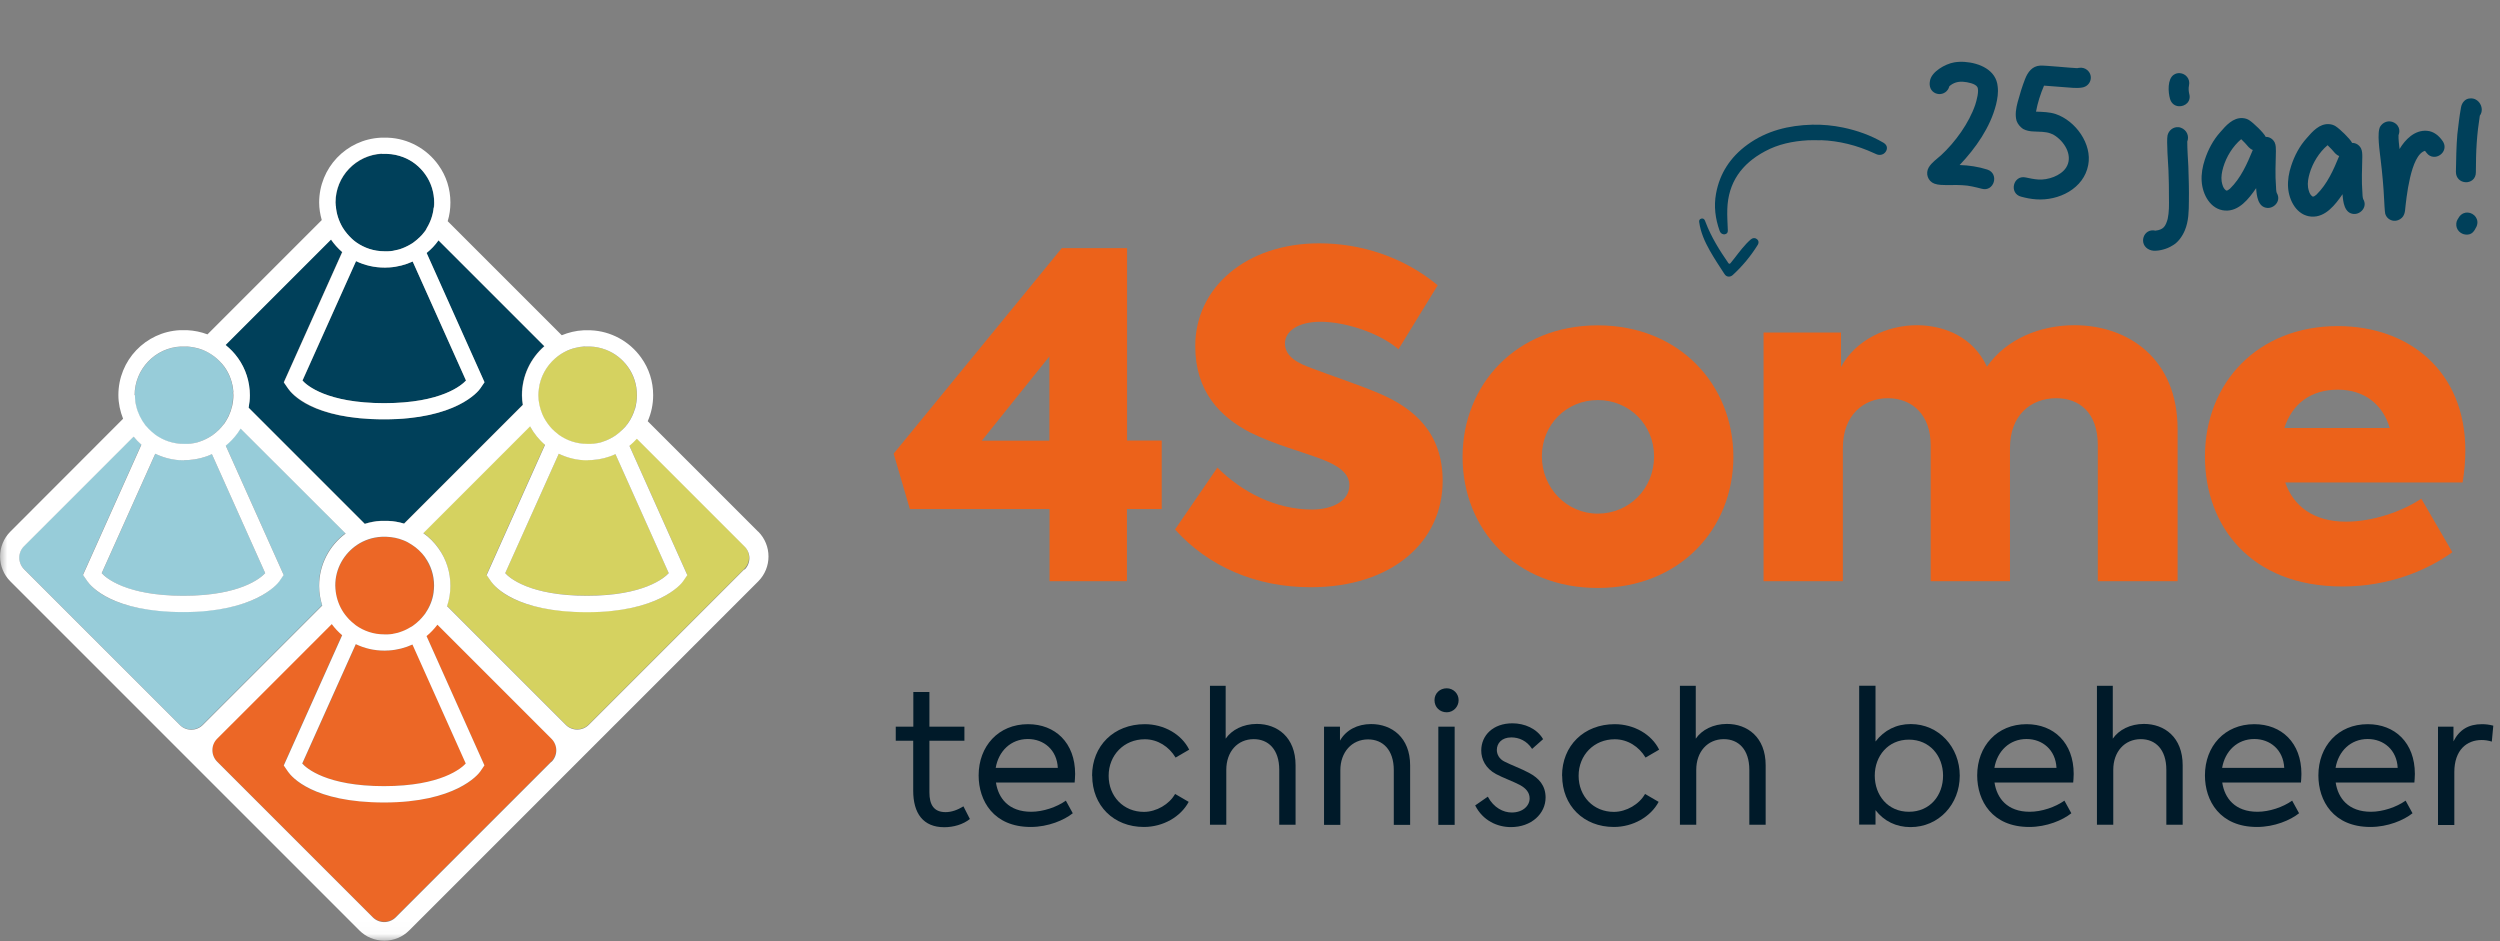 <svg width="170" height="64" viewBox="0 0 170 64" fill="none" xmlns="http://www.w3.org/2000/svg">
<rect x="0" y="0" width="170" height="64" fill="#808080" stroke="none"/>
<path d="M16.168 24.328C16.698 25.076 16.984 25.959 16.984 26.876C16.984 27.162 16.95 27.44 16.9 27.718L24.799 35.617C25.143 35.507 25.514 35.431 25.892 35.415C25.968 35.415 26.044 35.415 26.119 35.415C26.136 35.415 26.145 35.415 26.161 35.415H26.203C26.245 35.415 26.279 35.415 26.321 35.415H26.338H26.372C26.75 35.431 27.112 35.499 27.465 35.6L35.541 27.524C35.507 27.305 35.482 27.095 35.482 26.876C35.482 25.547 36.071 24.353 37.004 23.537L29.804 16.336C29.568 16.664 29.299 16.95 28.996 17.194L32.933 25.985L32.647 26.405C32.504 26.624 31.099 28.508 26.111 28.508C21.122 28.508 19.827 26.767 19.583 26.422L19.289 25.993L23.259 17.135C22.956 16.883 22.704 16.588 22.485 16.269L15.31 23.444C15.621 23.697 15.907 23.983 16.143 24.319" fill="#00405A"/>
<path d="M15.268 24.959C15.629 25.463 15.823 26.061 15.865 26.674L15.882 26.691C15.848 26.052 15.629 25.455 15.276 24.959C15.083 24.689 14.855 24.454 14.595 24.26C14.847 24.454 15.074 24.689 15.268 24.959Z" fill="#264D58"/>
<path d="M28.996 43.238L32.933 52.028L32.647 52.449C32.504 52.668 31.099 54.552 26.111 54.552C21.123 54.552 19.827 52.811 19.583 52.457L19.289 52.028L23.259 43.17C22.99 42.943 22.763 42.691 22.553 42.413L14.763 50.203C14.326 50.64 14.326 51.347 14.763 51.776L25.337 62.35C25.766 62.779 26.481 62.779 26.91 62.35L37.484 51.776C37.921 51.347 37.921 50.632 37.484 50.203L29.728 42.447C29.509 42.733 29.265 42.994 28.988 43.221" fill="#EC6726"/>
<path d="M42.792 30.292L46.729 39.082L46.443 39.503C46.3 39.721 44.895 41.606 39.907 41.606C34.918 41.606 33.623 39.864 33.379 39.511L33.084 39.082L37.055 30.224C36.634 29.871 36.298 29.442 36.037 28.971L28.777 36.231C29.173 36.508 29.518 36.853 29.804 37.257C30.334 38.005 30.62 38.889 30.62 39.806C30.62 40.285 30.544 40.748 30.393 41.194L38.46 49.261C38.897 49.698 39.604 49.698 40.033 49.261L50.607 38.687C51.044 38.249 51.044 37.543 50.607 37.114L43.28 29.787C43.12 29.964 42.96 30.123 42.775 30.266" fill="#D5D260"/>
<path d="M26.742 17.051C26.633 17.068 26.523 17.085 26.405 17.085C26.515 17.085 26.633 17.068 26.742 17.051Z" fill="#264D58"/>
<path d="M28.357 16.302C28.357 16.302 28.273 16.37 28.231 16.404C28.273 16.37 28.315 16.336 28.357 16.302Z" fill="#264D58"/>
<path d="M27.397 16.875C27.338 16.9 27.271 16.916 27.213 16.941C27.28 16.925 27.338 16.9 27.397 16.875Z" fill="#264D58"/>
<path d="M27.701 16.74C27.65 16.765 27.591 16.79 27.541 16.816C27.6 16.79 27.65 16.765 27.701 16.74Z" fill="#264D58"/>
<path d="M23.301 15.478C23.394 15.63 23.495 15.773 23.613 15.907C23.495 15.773 23.394 15.63 23.31 15.478" fill="#264D58"/>
<path d="M23.924 16.252C24.016 16.336 24.109 16.42 24.21 16.488C24.748 16.875 25.413 17.093 26.128 17.093C25.438 17.093 24.773 16.883 24.21 16.488C24.109 16.412 24.008 16.336 23.915 16.252" fill="#264D58"/>
<path d="M23.755 16.083C23.755 16.083 23.83 16.159 23.872 16.201C23.805 16.134 23.738 16.075 23.68 16C23.705 16.025 23.73 16.058 23.755 16.083Z" fill="#264D58"/>
<path d="M28.921 15.697C28.853 15.798 28.769 15.89 28.693 15.983C28.777 15.89 28.853 15.798 28.929 15.697C28.962 15.646 28.996 15.596 29.021 15.545H29.013C28.979 15.588 28.954 15.646 28.921 15.697Z" fill="#264D58"/>
<path d="M28.533 16.142C28.533 16.142 28.608 16.058 28.65 16.017C28.592 16.075 28.542 16.134 28.475 16.192C28.491 16.175 28.516 16.159 28.533 16.142Z" fill="#264D58"/>
<path d="M28.096 16.513C28.054 16.547 28.004 16.572 27.962 16.597C28.004 16.572 28.054 16.538 28.096 16.513Z" fill="#264D58"/>
<path d="M28.921 11.861C28.542 11.323 28.029 10.927 27.44 10.692C27.087 10.557 26.708 10.473 26.313 10.464H26.237H26.136C26.077 10.464 26.027 10.464 25.968 10.464C24.201 10.557 22.822 12.012 22.822 13.779C22.822 13.863 22.83 13.947 22.839 14.023C22.881 14.544 23.041 15.041 23.301 15.478C23.394 15.63 23.495 15.773 23.604 15.907C23.629 15.932 23.655 15.966 23.68 15.991C23.739 16.058 23.806 16.126 23.873 16.193C23.89 16.21 23.907 16.227 23.924 16.244C24.016 16.328 24.117 16.403 24.218 16.479C24.782 16.875 25.446 17.085 26.136 17.093C26.153 17.093 26.17 17.093 26.178 17.093C26.187 17.093 26.203 17.093 26.212 17.093C26.229 17.093 26.237 17.093 26.254 17.093C26.296 17.093 26.338 17.093 26.372 17.093C26.372 17.093 26.389 17.093 26.397 17.093C26.506 17.093 26.624 17.076 26.733 17.06C26.767 17.06 26.809 17.043 26.843 17.034C26.918 17.017 26.994 17.001 27.07 16.984C27.112 16.975 27.154 16.959 27.196 16.942C27.263 16.925 27.322 16.9 27.381 16.875C27.432 16.858 27.474 16.841 27.524 16.816C27.583 16.79 27.634 16.765 27.684 16.74C27.768 16.698 27.861 16.647 27.945 16.597C27.987 16.572 28.037 16.546 28.079 16.513C28.13 16.479 28.172 16.445 28.222 16.403C28.264 16.37 28.306 16.336 28.349 16.302C28.39 16.269 28.433 16.235 28.466 16.193C28.525 16.134 28.584 16.084 28.643 16.017C28.66 16 28.668 15.991 28.685 15.974C28.761 15.882 28.845 15.789 28.912 15.688C28.946 15.638 28.971 15.579 29.005 15.529C29.282 15.091 29.442 14.612 29.492 14.098C29.501 13.989 29.518 13.88 29.518 13.771C29.518 13.081 29.307 12.416 28.912 11.852" fill="#00405A"/>
<path d="M26.128 27.415C30.023 27.415 31.402 26.187 31.688 25.875L28.063 17.783C27.566 18.01 27.028 18.153 26.456 18.187H26.439H26.431H26.405C26.347 18.187 26.279 18.195 26.22 18.195C26.204 18.195 26.187 18.195 26.178 18.195C26.162 18.195 26.145 18.195 26.136 18.195C25.463 18.195 24.807 18.044 24.21 17.758L20.576 25.875C20.854 26.195 22.183 27.415 26.136 27.415" fill="#00405A"/>
<path d="M13.089 30.149C12.98 30.166 12.862 30.182 12.753 30.182C12.87 30.182 12.98 30.166 13.089 30.149Z" fill="#78BEDA"/>
<path d="M14.435 29.61C14.393 29.644 14.342 29.669 14.3 29.695C14.342 29.669 14.393 29.636 14.435 29.61Z" fill="#78BEDA"/>
<path d="M23.495 36.264L16.353 29.122C16.294 29.223 16.227 29.324 16.16 29.417C15.924 29.745 15.646 30.031 15.344 30.283L19.28 39.074L18.994 39.494C18.851 39.713 17.447 41.597 12.458 41.597C7.47 41.597 6.175 39.856 5.931 39.511L5.636 39.082L9.607 30.224C9.413 30.056 9.236 29.871 9.077 29.678L1.632 37.122C1.195 37.56 1.195 38.266 1.632 38.695L12.206 49.269C12.643 49.707 13.35 49.707 13.779 49.269L21.897 41.152C21.762 40.723 21.686 40.277 21.686 39.814C21.686 38.359 22.393 37.063 23.486 36.256" fill="#97CCD9"/>
<path d="M13.736 29.972C13.677 29.997 13.61 30.014 13.552 30.039C13.619 30.022 13.677 29.997 13.736 29.972Z" fill="#78BEDA"/>
<path d="M9.867 28.912C9.867 28.912 9.918 28.979 9.951 29.013C9.926 28.979 9.901 28.946 9.876 28.912" fill="#78BEDA"/>
<path d="M14.04 29.837C13.989 29.863 13.93 29.888 13.88 29.913C13.939 29.888 13.989 29.863 14.04 29.837Z" fill="#78BEDA"/>
<path d="M10.094 29.181C10.094 29.181 10.169 29.256 10.211 29.29C10.144 29.231 10.077 29.164 10.019 29.097C10.044 29.122 10.069 29.156 10.094 29.181Z" fill="#78BEDA"/>
<path d="M14.881 29.239C14.881 29.239 14.956 29.156 14.998 29.114C14.939 29.173 14.889 29.231 14.822 29.29C14.839 29.273 14.864 29.256 14.881 29.239Z" fill="#78BEDA"/>
<path d="M10.271 29.349C10.364 29.434 10.456 29.518 10.557 29.585C11.096 29.972 11.76 30.191 12.475 30.191C11.785 30.191 11.121 29.98 10.557 29.585C10.456 29.509 10.355 29.434 10.263 29.349" fill="#78BEDA"/>
<path d="M15.259 28.794C15.192 28.895 15.108 28.988 15.032 29.08C15.116 28.988 15.192 28.895 15.268 28.794" fill="#78BEDA"/>
<path d="M14.704 29.4C14.704 29.4 14.62 29.467 14.578 29.501C14.62 29.467 14.662 29.434 14.704 29.4Z" fill="#78BEDA"/>
<path d="M27.38 42.918C27.322 42.943 27.255 42.96 27.196 42.985C27.263 42.968 27.322 42.943 27.38 42.918Z" fill="#EC621A"/>
<path d="M28.904 41.74C28.836 41.841 28.752 41.934 28.677 42.026C28.761 41.934 28.836 41.841 28.912 41.74C28.929 41.724 28.937 41.707 28.946 41.681C28.946 41.681 28.921 41.715 28.912 41.74" fill="#EC621A"/>
<path d="M27.684 42.783C27.634 42.809 27.575 42.834 27.524 42.859C27.583 42.834 27.634 42.809 27.684 42.783Z" fill="#EC621A"/>
<path d="M26.733 43.095C26.624 43.112 26.506 43.128 26.397 43.128C26.515 43.128 26.624 43.112 26.733 43.095Z" fill="#EC621A"/>
<path d="M28.079 42.556C28.037 42.59 27.987 42.615 27.936 42.641C27.979 42.615 28.029 42.582 28.079 42.556Z" fill="#EC621A"/>
<path d="M23.738 42.127C23.738 42.127 23.814 42.202 23.855 42.244C23.788 42.177 23.721 42.119 23.663 42.043C23.688 42.068 23.713 42.102 23.738 42.127Z" fill="#EC621A"/>
<path d="M23.915 42.296C24.008 42.38 24.101 42.464 24.201 42.531C24.74 42.918 25.404 43.137 26.119 43.137C25.43 43.137 24.765 42.927 24.201 42.531C24.101 42.456 24 42.38 23.907 42.296" fill="#EC621A"/>
<path d="M23.352 41.648C23.427 41.757 23.512 41.867 23.596 41.968C23.512 41.867 23.427 41.757 23.36 41.648H23.352Z" fill="#EC621A"/>
<path d="M28.349 42.346C28.349 42.346 28.264 42.413 28.222 42.447C28.264 42.413 28.306 42.38 28.349 42.346Z" fill="#EC621A"/>
<path d="M28.525 42.194C28.525 42.194 28.6 42.11 28.642 42.069C28.583 42.127 28.533 42.186 28.466 42.244C28.483 42.227 28.508 42.211 28.525 42.194Z" fill="#EC621A"/>
<path d="M28.912 37.913C29.308 38.477 29.526 39.141 29.526 39.831C29.526 39.991 29.509 40.151 29.493 40.302C29.518 40.151 29.526 39.991 29.526 39.831C29.526 39.116 29.299 38.46 28.921 37.913C28.677 37.568 28.357 37.274 27.995 37.038C28.349 37.265 28.66 37.56 28.912 37.913Z" fill="#D5D260"/>
<path d="M22.805 39.822C22.805 38.67 23.394 37.652 24.294 37.055C23.394 37.644 22.805 38.662 22.805 39.822C22.805 39.965 22.814 40.108 22.839 40.243C22.822 40.1 22.814 39.965 22.814 39.822" fill="#78BEDA"/>
<path d="M28.912 37.913C28.66 37.56 28.349 37.265 27.995 37.038C27.819 36.92 27.625 36.819 27.432 36.744C27.078 36.609 26.7 36.525 26.305 36.517H26.229H26.128C26.069 36.517 26.018 36.517 25.96 36.517C25.346 36.55 24.773 36.744 24.294 37.063C23.394 37.661 22.805 38.678 22.805 39.831C22.805 39.974 22.814 40.108 22.83 40.252C22.898 40.756 23.074 41.227 23.352 41.648C23.428 41.757 23.503 41.867 23.587 41.968C23.613 41.993 23.638 42.026 23.663 42.052C23.722 42.119 23.789 42.186 23.857 42.254C23.873 42.27 23.89 42.287 23.907 42.304C24 42.388 24.101 42.464 24.201 42.54C24.765 42.935 25.43 43.145 26.119 43.154C26.136 43.154 26.153 43.154 26.162 43.154C26.17 43.154 26.187 43.154 26.195 43.154C26.212 43.154 26.22 43.154 26.237 43.154C26.279 43.154 26.321 43.154 26.355 43.154C26.355 43.154 26.372 43.154 26.38 43.154C26.498 43.154 26.607 43.137 26.717 43.12C26.75 43.12 26.792 43.103 26.826 43.095C26.902 43.078 26.977 43.061 27.053 43.044C27.095 43.036 27.137 43.019 27.179 43.002C27.247 42.985 27.305 42.96 27.364 42.935C27.415 42.918 27.457 42.901 27.507 42.876C27.566 42.851 27.617 42.826 27.667 42.8C27.751 42.758 27.835 42.708 27.92 42.657C27.97 42.632 28.012 42.599 28.054 42.573C28.105 42.54 28.147 42.506 28.197 42.464C28.239 42.43 28.281 42.397 28.323 42.363C28.365 42.329 28.407 42.296 28.441 42.254C28.5 42.195 28.559 42.144 28.618 42.077C28.635 42.06 28.643 42.052 28.66 42.035C28.735 41.942 28.82 41.85 28.887 41.749C28.904 41.732 28.912 41.707 28.921 41.682C29.207 41.261 29.383 40.798 29.459 40.302C29.484 40.142 29.493 39.991 29.493 39.831C29.493 39.141 29.282 38.477 28.878 37.913" fill="#EC6726"/>
<path d="M26.448 44.23H26.431H26.422H26.397C26.338 44.23 26.271 44.239 26.212 44.239C26.195 44.239 26.178 44.239 26.17 44.239C26.162 44.239 26.136 44.239 26.128 44.239C25.455 44.239 24.799 44.087 24.21 43.801L20.567 51.919C20.845 52.239 22.174 53.458 26.128 53.458C30.081 53.458 31.402 52.23 31.688 51.919L28.063 43.827C27.566 44.054 27.028 44.197 26.456 44.23" fill="#EC6726"/>
<path d="M36.626 26.456H36.634C36.744 25.631 37.139 24.9 37.736 24.378C37.139 24.9 36.735 25.631 36.626 26.456Z" fill="#264D58"/>
<path d="M42.321 29.239C42.321 29.239 42.396 29.156 42.438 29.114C42.379 29.173 42.329 29.231 42.262 29.29C42.279 29.273 42.304 29.256 42.321 29.239Z" fill="#D5D260"/>
<path d="M42.144 29.4C42.144 29.4 42.06 29.467 42.018 29.501C42.06 29.467 42.102 29.434 42.144 29.4Z" fill="#D5D260"/>
<path d="M40.529 30.149C40.42 30.166 40.302 30.182 40.193 30.182C40.31 30.182 40.42 30.166 40.529 30.149Z" fill="#D5D260"/>
<path d="M37.534 29.181C37.534 29.181 37.609 29.256 37.651 29.29C37.584 29.223 37.517 29.164 37.459 29.097C37.484 29.122 37.509 29.156 37.534 29.181Z" fill="#D5D260"/>
<path d="M41.875 29.61C41.833 29.644 41.783 29.669 41.74 29.695C41.783 29.669 41.833 29.636 41.875 29.61Z" fill="#D5D260"/>
<path d="M41.176 29.972C41.117 29.997 41.05 30.014 40.992 30.039C41.059 30.022 41.117 29.997 41.176 29.972Z" fill="#D5D260"/>
<path d="M41.48 29.837C41.429 29.863 41.37 29.888 41.32 29.913C41.379 29.888 41.429 29.863 41.48 29.837Z" fill="#D5D260"/>
<path d="M36.862 28.172C36.996 28.483 37.173 28.761 37.383 29.013C37.164 28.761 36.996 28.466 36.87 28.163L36.862 28.172Z" fill="#D5D260"/>
<path d="M42.472 29.08C42.472 29.08 42.497 29.055 42.514 29.038C42.514 29.038 42.489 29.063 42.481 29.08" fill="#D5D260"/>
<path d="M37.711 29.349C37.804 29.434 37.896 29.518 37.997 29.585C38.535 29.972 39.2 30.199 39.915 30.199C39.225 30.199 38.561 29.989 37.997 29.585C37.896 29.509 37.795 29.434 37.703 29.349" fill="#D5D260"/>
<path d="M42.699 24.959C42.321 24.42 41.808 24.025 41.219 23.789C40.865 23.655 40.487 23.57 40.092 23.562H40.016H39.915C39.856 23.562 39.806 23.562 39.747 23.562C39.511 23.57 39.284 23.613 39.065 23.671C38.561 23.806 38.106 24.05 37.728 24.378C37.13 24.9 36.735 25.623 36.626 26.447C36.609 26.59 36.592 26.733 36.592 26.876C36.592 27.322 36.685 27.76 36.861 28.163C36.987 28.466 37.164 28.761 37.383 29.013C37.408 29.038 37.433 29.072 37.459 29.097C37.517 29.165 37.585 29.232 37.652 29.299C37.669 29.316 37.686 29.333 37.703 29.349C37.795 29.434 37.896 29.509 37.997 29.585C38.561 29.98 39.225 30.191 39.915 30.199C39.932 30.199 39.949 30.199 39.957 30.199C39.965 30.199 39.982 30.199 39.991 30.199C40.007 30.199 40.016 30.199 40.033 30.199C40.075 30.199 40.117 30.199 40.151 30.199C40.151 30.199 40.167 30.199 40.176 30.199C40.294 30.199 40.403 30.182 40.512 30.166C40.546 30.166 40.588 30.149 40.621 30.14C40.697 30.123 40.773 30.107 40.849 30.09C40.891 30.081 40.933 30.065 40.975 30.048C41.042 30.031 41.101 30.006 41.16 29.98C41.21 29.964 41.252 29.947 41.303 29.922C41.362 29.896 41.412 29.871 41.463 29.846C41.547 29.804 41.631 29.753 41.715 29.703C41.766 29.678 41.808 29.644 41.858 29.619C41.909 29.585 41.951 29.551 42.001 29.509C42.043 29.476 42.085 29.442 42.127 29.408C42.169 29.375 42.211 29.341 42.245 29.299C42.304 29.24 42.363 29.19 42.422 29.122C42.438 29.106 42.447 29.097 42.464 29.08C42.472 29.064 42.489 29.047 42.497 29.038C42.565 28.963 42.632 28.887 42.691 28.794C42.91 28.483 43.069 28.138 43.17 27.785C43.255 27.491 43.305 27.188 43.305 26.876C43.305 26.187 43.095 25.522 42.699 24.959Z" fill="#D5D260"/>
<path d="M40.243 31.276H40.226H40.218H40.193C40.134 31.276 40.066 31.284 39.999 31.284C39.982 31.284 39.965 31.284 39.957 31.284C39.949 31.284 39.923 31.284 39.915 31.284C39.242 31.284 38.586 31.133 37.997 30.847L34.355 38.965C34.632 39.284 35.961 40.504 39.915 40.504C43.869 40.504 45.189 39.276 45.475 38.965L41.85 30.872C41.353 31.099 40.815 31.242 40.243 31.276Z" fill="#D5D260"/>
<path d="M15.857 26.674C15.823 26.061 15.621 25.463 15.259 24.959C15.066 24.689 14.839 24.454 14.586 24.26C14.342 24.067 14.073 23.907 13.779 23.798C13.602 23.73 13.417 23.68 13.224 23.638C13.039 23.596 12.845 23.57 12.652 23.57H12.576H12.475C12.416 23.57 12.366 23.57 12.307 23.57C10.54 23.655 9.161 25.118 9.161 26.885C9.161 27.137 9.194 27.381 9.245 27.625C9.354 28.096 9.564 28.542 9.867 28.921C9.892 28.954 9.918 28.988 9.943 29.021C9.968 29.047 9.993 29.08 10.019 29.106C10.078 29.173 10.145 29.24 10.212 29.299C10.229 29.316 10.246 29.333 10.263 29.35C10.355 29.434 10.456 29.518 10.557 29.585C11.121 29.98 11.785 30.191 12.475 30.191C12.492 30.191 12.509 30.191 12.517 30.191C12.525 30.191 12.542 30.191 12.551 30.191C12.568 30.191 12.576 30.191 12.593 30.191C12.635 30.191 12.668 30.191 12.71 30.191C12.71 30.191 12.727 30.191 12.736 30.191C12.854 30.191 12.963 30.174 13.072 30.157C13.106 30.157 13.148 30.14 13.182 30.14C13.257 30.123 13.333 30.107 13.409 30.09C13.451 30.081 13.493 30.065 13.535 30.048C13.594 30.031 13.661 30.006 13.72 29.98C13.77 29.964 13.812 29.947 13.863 29.922C13.922 29.896 13.972 29.871 14.023 29.846C14.107 29.804 14.191 29.753 14.275 29.703C14.326 29.678 14.368 29.644 14.41 29.619C14.46 29.585 14.502 29.551 14.553 29.509C14.595 29.476 14.637 29.442 14.679 29.408C14.721 29.375 14.763 29.341 14.797 29.299C14.856 29.24 14.915 29.19 14.973 29.122C14.99 29.106 14.999 29.097 15.015 29.08C15.1 28.988 15.175 28.895 15.242 28.794C15.352 28.643 15.444 28.483 15.52 28.315C15.739 27.869 15.848 27.381 15.848 26.876C15.848 26.809 15.84 26.742 15.831 26.674" fill="#97CCD9"/>
<mask id="mask0_3_356" style="mask-type:luminance" maskUnits="userSpaceOnUse" x="0" y="0" width="170" height="64">
<path d="M0 63.973H169.755V0H0V63.973Z" fill="white"/>
</mask>
<g mask="url(#mask0_3_356)">
<path d="M12.475 40.512C16.37 40.512 17.749 39.284 18.035 38.973L14.41 30.881C13.913 31.108 13.375 31.251 12.803 31.284H12.786H12.778H12.752C12.694 31.284 12.626 31.293 12.567 31.293C12.551 31.293 12.534 31.293 12.525 31.293C12.509 31.293 12.492 31.293 12.483 31.293C11.81 31.293 11.154 31.141 10.565 30.855L6.923 38.973C7.201 39.292 8.53 40.512 12.483 40.512" fill="#97CCD9"/>
<path d="M50.615 38.712L40.041 49.286C39.604 49.723 38.897 49.723 38.468 49.286L30.401 41.219C30.552 40.773 30.628 40.302 30.628 39.831C30.628 38.914 30.351 38.031 29.812 37.282C29.526 36.878 29.181 36.533 28.786 36.256L36.045 28.996C36.306 29.467 36.643 29.896 37.063 30.25L33.093 39.108L33.387 39.536C33.631 39.881 35.078 41.631 39.915 41.631C44.752 41.631 46.308 39.747 46.451 39.528L46.737 39.108L42.8 30.317C42.977 30.174 43.145 30.006 43.305 29.837L50.632 37.164C51.069 37.602 51.069 38.308 50.632 38.737M37.492 51.801L26.918 62.375C26.481 62.812 25.774 62.812 25.345 62.375L14.771 51.801C14.334 51.364 14.334 50.657 14.771 50.228L22.561 42.439C22.763 42.716 22.998 42.969 23.268 43.196L19.297 52.054L19.591 52.483C19.835 52.828 21.282 54.569 26.119 54.569C30.956 54.569 32.504 52.684 32.655 52.466L32.941 52.045L29.005 43.255C29.282 43.028 29.526 42.767 29.745 42.481L37.501 50.237C37.938 50.674 37.938 51.381 37.501 51.81M12.214 49.286L1.64 38.712C1.203 38.275 1.203 37.568 1.64 37.139L9.085 29.694C9.245 29.888 9.421 30.073 9.615 30.241L5.644 39.099L5.939 39.528C6.183 39.873 7.63 41.623 12.466 41.623C17.303 41.623 18.86 39.738 19.003 39.52L19.289 39.099L15.352 30.308C15.655 30.056 15.932 29.77 16.168 29.442C16.235 29.349 16.302 29.249 16.361 29.148L23.503 36.281C22.41 37.089 21.703 38.384 21.703 39.839C21.703 40.302 21.779 40.748 21.913 41.177L13.796 49.294C13.358 49.732 12.652 49.732 12.223 49.294M12.517 31.293C12.517 31.293 12.551 31.293 12.559 31.293C12.626 31.293 12.685 31.293 12.752 31.284H12.778H12.786H12.803C13.367 31.251 13.913 31.116 14.41 30.881L18.035 38.973C17.749 39.284 16.37 40.512 12.475 40.512C8.58 40.512 7.192 39.292 6.915 38.973L10.557 30.855C11.154 31.141 11.802 31.301 12.475 31.301C12.492 31.301 12.509 31.301 12.517 31.301M9.152 26.876C9.152 25.102 10.549 23.646 12.298 23.562C12.357 23.562 12.408 23.562 12.466 23.562C12.483 23.562 12.509 23.562 12.525 23.562C12.534 23.562 12.542 23.562 12.559 23.562C12.576 23.562 12.601 23.562 12.618 23.562H12.635C12.635 23.562 12.643 23.562 12.652 23.562C12.845 23.562 13.039 23.596 13.224 23.629C13.417 23.671 13.594 23.713 13.779 23.789C14.073 23.907 14.342 24.067 14.586 24.252C14.847 24.454 15.074 24.689 15.268 24.95C15.621 25.446 15.831 26.035 15.873 26.683L15.857 26.666C15.857 26.733 15.873 26.801 15.873 26.868C15.873 27.373 15.756 27.861 15.545 28.306C15.461 28.475 15.369 28.634 15.268 28.786C15.192 28.887 15.116 28.979 15.032 29.072C15.015 29.089 15.007 29.097 14.99 29.114C14.948 29.156 14.914 29.198 14.872 29.24C14.855 29.257 14.83 29.274 14.813 29.291C14.771 29.324 14.738 29.366 14.696 29.4C14.654 29.434 14.612 29.467 14.569 29.501C14.519 29.535 14.477 29.577 14.427 29.61C14.384 29.644 14.334 29.669 14.292 29.694C14.208 29.745 14.124 29.795 14.04 29.837C13.989 29.863 13.93 29.888 13.88 29.913C13.838 29.93 13.787 29.947 13.737 29.972C13.678 29.997 13.611 30.014 13.552 30.039C13.51 30.056 13.468 30.065 13.425 30.081C13.35 30.098 13.274 30.115 13.198 30.132C13.165 30.132 13.123 30.149 13.089 30.149C12.98 30.166 12.87 30.182 12.752 30.182C12.752 30.182 12.736 30.182 12.727 30.182C12.685 30.182 12.643 30.182 12.61 30.182C12.593 30.182 12.584 30.182 12.568 30.182C12.559 30.182 12.542 30.182 12.534 30.182C12.517 30.182 12.5 30.182 12.492 30.182C11.777 30.182 11.121 29.955 10.574 29.568C10.473 29.492 10.38 29.417 10.288 29.333C10.271 29.316 10.254 29.299 10.237 29.282C10.195 29.249 10.153 29.206 10.12 29.173C10.094 29.148 10.069 29.114 10.044 29.089C10.019 29.064 9.993 29.03 9.968 29.005C9.943 28.971 9.918 28.946 9.884 28.912C9.59 28.525 9.371 28.079 9.262 27.608C9.203 27.373 9.177 27.129 9.177 26.868M26.161 44.239C26.161 44.239 26.186 44.239 26.203 44.239C26.271 44.239 26.329 44.239 26.388 44.23H26.414H26.422H26.439C27.003 44.197 27.549 44.054 28.046 43.827L31.671 51.919C31.385 52.23 30.006 53.458 26.111 53.458C22.216 53.458 20.828 52.239 20.55 51.919L24.193 43.801C24.79 44.087 25.438 44.239 26.111 44.239C26.128 44.239 26.145 44.239 26.153 44.239M28.912 37.905C29.299 38.443 29.518 39.108 29.518 39.822C29.518 39.982 29.501 40.151 29.484 40.302C29.417 40.79 29.232 41.252 28.946 41.673C28.946 41.673 28.92 41.715 28.912 41.732C28.836 41.833 28.761 41.925 28.677 42.018C28.66 42.035 28.651 42.043 28.634 42.06C28.592 42.102 28.559 42.144 28.517 42.186C28.5 42.203 28.475 42.22 28.458 42.237C28.416 42.27 28.382 42.312 28.34 42.346C28.298 42.38 28.256 42.413 28.214 42.447C28.163 42.481 28.121 42.523 28.071 42.556C28.029 42.59 27.978 42.615 27.928 42.641C27.844 42.691 27.76 42.742 27.675 42.783C27.625 42.809 27.566 42.834 27.516 42.859C27.474 42.876 27.423 42.893 27.373 42.918C27.314 42.943 27.246 42.96 27.188 42.985C27.145 43.002 27.103 43.011 27.053 43.028C26.977 43.044 26.901 43.061 26.826 43.078C26.792 43.078 26.75 43.095 26.716 43.103C26.607 43.12 26.489 43.137 26.38 43.137C26.38 43.137 26.363 43.137 26.355 43.137C26.313 43.137 26.271 43.137 26.237 43.137C26.22 43.137 26.212 43.137 26.195 43.137C26.195 43.137 26.17 43.137 26.161 43.137C26.145 43.137 26.128 43.137 26.119 43.137C25.404 43.137 24.748 42.91 24.201 42.523C24.1 42.447 24.008 42.371 23.915 42.287C23.898 42.27 23.882 42.254 23.865 42.237C23.823 42.203 23.789 42.161 23.747 42.127C23.722 42.102 23.697 42.069 23.671 42.043C23.646 42.018 23.621 41.984 23.596 41.959C23.512 41.858 23.427 41.757 23.352 41.639C23.074 41.219 22.897 40.739 22.83 40.235C22.813 40.1 22.797 39.957 22.797 39.814C22.797 38.653 23.394 37.644 24.285 37.047C24.765 36.727 25.328 36.533 25.951 36.5C26.01 36.5 26.06 36.5 26.119 36.5H26.296C26.691 36.517 27.07 36.592 27.423 36.735C27.625 36.811 27.81 36.912 27.987 37.03C28.348 37.257 28.66 37.551 28.912 37.896M22.502 16.277C22.721 16.597 22.982 16.891 23.276 17.144L19.305 26.002L19.6 26.431C19.844 26.776 21.291 28.517 26.128 28.517C30.965 28.517 32.521 26.633 32.664 26.414L32.95 25.993L29.013 17.203C29.316 16.959 29.593 16.673 29.82 16.345L37.021 23.545C36.087 24.361 35.499 25.556 35.499 26.885C35.499 27.104 35.524 27.322 35.557 27.532L27.482 35.608C27.129 35.499 26.759 35.431 26.388 35.423H26.355H26.338C26.296 35.423 26.262 35.423 26.22 35.423H26.128C26.052 35.423 25.976 35.423 25.901 35.423C25.522 35.44 25.152 35.516 24.807 35.625L16.908 27.726C16.959 27.448 16.992 27.171 16.992 26.885C16.992 25.968 16.715 25.085 16.176 24.336C15.941 24 15.655 23.713 15.343 23.461L22.519 16.286L22.502 16.277ZM26.178 18.195C26.178 18.195 26.203 18.195 26.22 18.195C26.288 18.195 26.346 18.195 26.405 18.187H26.43H26.439H26.456C27.019 18.153 27.566 18.01 28.062 17.783L31.688 25.875C31.402 26.187 30.022 27.415 26.128 27.415C22.233 27.415 20.845 26.195 20.567 25.875L24.21 17.758C24.807 18.044 25.463 18.195 26.128 18.195C26.145 18.195 26.161 18.195 26.17 18.195M25.959 10.465C26.018 10.465 26.069 10.465 26.128 10.465C26.145 10.465 26.17 10.465 26.186 10.465C26.195 10.465 26.203 10.465 26.22 10.465C26.237 10.465 26.262 10.465 26.279 10.465C26.279 10.465 26.288 10.465 26.296 10.465C26.296 10.465 26.304 10.465 26.313 10.465C26.708 10.473 27.078 10.557 27.431 10.692C28.037 10.927 28.55 11.339 28.92 11.861C29.307 12.399 29.526 13.064 29.526 13.779C29.526 13.897 29.526 14.006 29.509 14.124L29.492 14.107C29.442 14.62 29.274 15.1 29.005 15.537H29.013C28.979 15.596 28.954 15.646 28.92 15.697C28.845 15.798 28.769 15.89 28.685 15.983C28.668 16 28.66 16.008 28.643 16.025C28.601 16.067 28.567 16.109 28.525 16.143C28.508 16.16 28.491 16.176 28.466 16.193C28.424 16.227 28.39 16.269 28.348 16.302C28.306 16.336 28.264 16.37 28.222 16.403C28.172 16.437 28.13 16.479 28.079 16.513C28.037 16.546 27.987 16.572 27.945 16.597C27.86 16.647 27.776 16.698 27.684 16.74C27.633 16.765 27.575 16.79 27.524 16.816C27.482 16.832 27.431 16.849 27.381 16.875C27.322 16.9 27.255 16.917 27.196 16.942C27.154 16.959 27.112 16.967 27.07 16.976C26.994 16.992 26.918 17.009 26.843 17.026C26.809 17.026 26.767 17.043 26.733 17.051C26.624 17.068 26.515 17.085 26.397 17.085C26.397 17.085 26.38 17.085 26.372 17.085C26.329 17.085 26.288 17.085 26.254 17.085C26.237 17.085 26.229 17.085 26.212 17.085C26.212 17.085 26.186 17.085 26.178 17.085C26.161 17.085 26.145 17.085 26.136 17.085C25.421 17.085 24.765 16.858 24.218 16.471C24.117 16.395 24.016 16.319 23.932 16.235C23.915 16.218 23.898 16.202 23.882 16.185C23.84 16.151 23.797 16.109 23.764 16.067C23.739 16.042 23.713 16.008 23.688 15.983C23.663 15.958 23.638 15.924 23.613 15.899C23.495 15.764 23.394 15.621 23.301 15.47C23.04 15.024 22.872 14.528 22.838 14.006H22.83C22.83 13.93 22.813 13.846 22.813 13.762C22.813 11.987 24.21 10.54 25.959 10.448M39.957 31.293C39.957 31.293 39.991 31.293 39.999 31.293C40.066 31.293 40.125 31.293 40.193 31.284H40.218H40.226H40.243C40.807 31.251 41.353 31.116 41.85 30.881L45.475 38.973C45.189 39.284 43.81 40.512 39.915 40.512C36.02 40.512 34.632 39.292 34.355 38.973L37.997 30.855C38.594 31.141 39.242 31.301 39.915 31.301C39.932 31.301 39.949 31.301 39.957 31.301M39.747 23.562C39.806 23.562 39.856 23.562 39.915 23.562C39.932 23.562 39.957 23.562 39.974 23.562C39.982 23.562 39.991 23.562 40.008 23.562C40.024 23.562 40.05 23.562 40.066 23.562H40.083C40.083 23.562 40.092 23.562 40.1 23.562C40.495 23.57 40.865 23.655 41.219 23.789C41.825 24.025 42.338 24.437 42.708 24.959C43.095 25.497 43.313 26.161 43.313 26.876C43.313 27.196 43.263 27.499 43.187 27.793H43.179C43.078 28.147 42.918 28.483 42.699 28.794C42.64 28.878 42.573 28.954 42.506 29.038C42.506 29.038 42.481 29.072 42.464 29.08C42.447 29.097 42.439 29.106 42.422 29.122C42.38 29.165 42.346 29.206 42.304 29.24C42.287 29.257 42.262 29.274 42.245 29.291C42.203 29.324 42.169 29.366 42.127 29.4C42.085 29.434 42.043 29.467 42.001 29.501C41.951 29.535 41.909 29.577 41.858 29.61C41.816 29.644 41.766 29.669 41.724 29.694C41.639 29.745 41.555 29.795 41.471 29.837C41.421 29.863 41.362 29.888 41.311 29.913C41.269 29.93 41.219 29.947 41.168 29.972C41.109 29.997 41.042 30.014 40.983 30.039C40.941 30.056 40.899 30.065 40.857 30.081C40.781 30.098 40.706 30.115 40.63 30.132C40.596 30.132 40.554 30.149 40.521 30.149C40.411 30.166 40.302 30.182 40.184 30.182C40.184 30.182 40.167 30.182 40.159 30.182C40.117 30.182 40.075 30.182 40.041 30.182C40.024 30.182 40.016 30.182 39.999 30.182C39.991 30.182 39.974 30.182 39.965 30.182C39.949 30.182 39.932 30.182 39.923 30.182C39.208 30.182 38.552 29.955 38.005 29.568C37.904 29.492 37.812 29.417 37.719 29.333C37.703 29.316 37.686 29.299 37.669 29.282C37.627 29.24 37.593 29.206 37.551 29.173C37.526 29.148 37.501 29.114 37.475 29.089C37.45 29.064 37.425 29.03 37.4 29.005C37.19 28.752 37.004 28.466 36.878 28.163C36.71 27.751 36.609 27.322 36.609 26.868C36.609 26.725 36.626 26.582 36.643 26.439C36.744 25.623 37.156 24.891 37.753 24.37C38.132 24.041 38.586 23.789 39.091 23.663C39.309 23.604 39.536 23.57 39.764 23.554M51.557 36.155L44.045 28.643C44.289 28.088 44.415 27.491 44.415 26.868C44.415 25.951 44.138 25.068 43.599 24.319C42.809 23.209 41.53 22.511 40.167 22.46H40.134H40.117C40.075 22.46 40.041 22.46 39.999 22.46H39.907C39.831 22.46 39.755 22.46 39.679 22.46C39.149 22.485 38.653 22.611 38.199 22.797L30.443 15.041C30.569 14.629 30.628 14.208 30.628 13.771C30.628 12.854 30.351 11.97 29.812 11.222C29.021 10.111 27.743 9.413 26.38 9.363H26.346H26.329C26.288 9.363 26.254 9.363 26.212 9.363H26.161C26.161 9.363 26.136 9.363 26.119 9.363C26.044 9.363 25.968 9.363 25.892 9.363C23.545 9.48 21.703 11.415 21.703 13.771C21.703 14.183 21.77 14.578 21.88 14.965L14.107 22.738C13.669 22.569 13.207 22.477 12.727 22.452H12.694H12.677C12.635 22.452 12.601 22.452 12.559 22.452H12.466C12.391 22.452 12.315 22.452 12.239 22.452C9.892 22.569 8.05 24.504 8.05 26.86C8.05 27.423 8.168 27.962 8.37 28.475L0.707 36.146C-0.227 37.08 -0.227 38.603 0.707 39.536L24.437 63.267C24.891 63.721 25.488 63.965 26.136 63.965C26.784 63.965 27.381 63.713 27.827 63.267L51.557 39.536C52.491 38.603 52.491 37.08 51.557 36.146" fill="white"/>
</g>
<path d="M78.989 34.615H76.633V39.52H71.368V34.615H61.87L60.768 30.847L72.2 16.875H76.642V29.955H78.997V34.615H78.989ZM71.359 29.964V24.235L66.766 29.964H71.359Z" fill="#EC621A"/>
<path d="M79.906 35.995L82.782 31.797C84.465 33.48 86.761 34.649 89.218 34.649C90.505 34.649 91.758 34.128 91.758 32.992C91.758 32.193 91.026 31.671 89.916 31.242C88.57 30.721 86.669 30.233 85.012 29.408C82.959 28.34 81.277 26.624 81.277 23.528C81.277 19.549 84.743 16.546 89.706 16.546C92.49 16.546 95.401 17.438 97.764 19.398L95.098 23.747C93.718 22.586 91.422 21.88 89.798 21.88C88.175 21.88 87.376 22.586 87.376 23.352C87.376 24.302 88.36 24.731 89.184 25.034C90.379 25.497 92.246 26.102 93.777 26.75C96.166 27.76 98.101 29.442 98.101 32.697C98.101 36.836 94.669 39.932 89.125 39.932C85.39 39.932 82.168 38.519 79.906 36.012" fill="#EC621A"/>
<path d="M99.455 31.066C99.455 26.161 103.098 22.124 108.65 22.124C114.202 22.124 117.869 26.17 117.869 31.066C117.869 35.961 114.227 39.982 108.65 39.982C103.072 39.982 99.455 36.004 99.455 31.066ZM112.477 31.032C112.477 28.887 110.795 27.204 108.65 27.204C106.505 27.204 104.847 28.887 104.847 31.032C104.847 33.177 106.53 34.927 108.65 34.927C110.769 34.927 112.477 33.244 112.477 31.032Z" fill="#EC621A"/>
<path d="M148.077 29.198V39.52H142.651V30.266C142.651 28.029 141.364 27.078 139.833 27.078C138.058 27.078 136.679 28.273 136.679 30.451V39.52H131.286V30.266C131.286 28.214 130.033 27.078 128.376 27.078C126.719 27.078 125.314 28.239 125.314 30.451V39.52H119.922V22.611H125.188V24.967C126.138 23.158 128.283 22.09 130.428 22.115C132.262 22.149 134.163 22.914 135.114 24.933C136.435 23.032 138.756 22.115 141.061 22.115C144.704 22.115 148.077 24.378 148.077 29.19" fill="#EC621A"/>
<path d="M167.466 32.807H155.395C155.95 34.397 157.296 35.474 159.534 35.474C161.309 35.474 163.328 34.8 164.648 33.909L166.76 37.551C165.044 38.779 162.47 39.881 159.282 39.881C152.973 39.881 149.936 35.684 149.936 31.057C149.936 26.002 153.553 22.174 158.97 22.174C163.841 22.174 167.643 25.27 167.643 30.628C167.643 31.301 167.584 32.041 167.458 32.807M155.336 29.106H162.503C162.041 27.516 160.787 26.498 158.979 26.498C157.17 26.498 155.883 27.415 155.336 29.106Z" fill="#EC621A"/>
<path d="M65.959 55.688C65.488 56.066 64.84 56.251 64.209 56.251C62.771 56.251 62.098 55.301 62.098 53.77V50.371H60.911V49.412H62.106V47.057H63.2V49.412H65.58V50.371H63.2V53.879C63.2 54.703 63.486 55.225 64.302 55.225C64.722 55.225 65.134 55.065 65.513 54.83L65.95 55.688H65.959Z" fill="#001A29"/>
<path d="M73.075 53.214H67.725C67.885 54.274 68.583 55.2 70.123 55.2C70.922 55.2 71.856 54.888 72.478 54.443L72.949 55.301C72.36 55.772 71.275 56.234 70.089 56.234C67.565 56.234 66.547 54.459 66.547 52.727C66.547 50.741 67.893 49.244 69.904 49.244C71.754 49.244 73.109 50.506 73.109 52.626C73.109 52.903 73.084 53.063 73.075 53.214ZM67.717 52.213H71.931C71.872 50.994 70.981 50.253 69.895 50.253C68.735 50.253 67.902 51.078 67.708 52.213" fill="#001A29"/>
<path d="M74.261 52.752C74.261 50.708 75.75 49.244 77.845 49.244C79.157 49.244 80.352 49.934 80.865 50.977L79.939 51.515C79.493 50.767 78.72 50.27 77.845 50.27C76.431 50.27 75.388 51.347 75.388 52.752C75.388 54.157 76.398 55.208 77.786 55.208C78.635 55.208 79.519 54.687 79.906 53.988L80.831 54.527C80.293 55.536 79.098 56.234 77.786 56.234C75.725 56.234 74.27 54.779 74.27 52.752" fill="#001A29"/>
<path d="M82.269 46.636H83.346V50.228C83.758 49.631 84.532 49.227 85.466 49.227C86.854 49.227 88.099 50.127 88.099 52.037V56.083H86.989V52.348C86.989 50.96 86.248 50.262 85.256 50.262C84.145 50.262 83.388 51.12 83.388 52.348V56.083H82.278V46.636H82.269Z" fill="#001A29"/>
<path d="M90.034 49.412H91.119V50.363C91.531 49.639 92.305 49.236 93.239 49.236C94.627 49.236 95.889 50.136 95.889 52.045V56.091H94.778V52.373C94.778 50.985 94.03 50.279 93.029 50.279C91.918 50.279 91.144 51.154 91.144 52.373V56.091H90.034V49.412Z" fill="#001A29"/>
<path d="M97.546 47.612C97.546 47.149 97.907 46.804 98.379 46.804C98.824 46.804 99.186 47.158 99.186 47.612C99.186 48.066 98.824 48.436 98.379 48.436C97.907 48.436 97.546 48.092 97.546 47.612ZM97.806 49.412H98.917V56.091H97.806V49.412Z" fill="#001A29"/>
<path d="M100.322 54.762L101.171 54.173C101.575 54.931 102.231 55.25 102.795 55.25C103.56 55.25 104.015 54.788 104.015 54.291C104.015 53.871 103.737 53.593 103.375 53.391C102.963 53.164 102.155 52.87 101.726 52.634C101.011 52.247 100.725 51.624 100.725 51.036C100.725 50.001 101.533 49.185 102.845 49.185C103.653 49.185 104.502 49.53 104.931 50.262L104.183 50.926C103.821 50.363 103.283 50.144 102.77 50.144C102.105 50.144 101.785 50.556 101.785 50.994C101.785 51.271 101.92 51.608 102.332 51.801C102.778 52.028 103.451 52.272 103.964 52.55C104.654 52.912 105.1 53.425 105.1 54.232C105.1 55.326 104.141 56.243 102.744 56.243C101.819 56.243 100.835 55.805 100.313 54.771" fill="#001A29"/>
<path d="M106.219 52.752C106.219 50.708 107.708 49.244 109.802 49.244C111.114 49.244 112.309 49.934 112.822 50.977L111.897 51.515C111.451 50.767 110.677 50.27 109.802 50.27C108.389 50.27 107.346 51.347 107.346 52.752C107.346 54.157 108.355 55.208 109.743 55.208C110.593 55.208 111.476 54.687 111.863 53.988L112.788 54.527C112.25 55.536 111.056 56.234 109.743 56.234C107.682 56.234 106.227 54.779 106.227 52.752" fill="#001A29"/>
<path d="M114.235 46.636H115.312V50.228C115.724 49.631 116.498 49.227 117.432 49.227C118.82 49.227 120.065 50.127 120.065 52.037V56.083H118.954V52.348C118.954 50.96 118.214 50.262 117.221 50.262C116.111 50.262 115.345 51.12 115.345 52.348V56.083H114.235V46.636Z" fill="#001A29"/>
<path d="M133.263 52.752C133.263 54.687 131.842 56.243 129.915 56.243C128.939 56.243 128.115 55.839 127.535 55.09V56.075H126.424V46.628H127.535V50.422C128.132 49.648 128.956 49.236 129.932 49.236C131.842 49.236 133.263 50.809 133.263 52.743M132.128 52.743C132.128 51.406 131.227 50.295 129.806 50.295C128.384 50.295 127.484 51.414 127.484 52.743C127.484 54.072 128.367 55.2 129.806 55.2C131.244 55.2 132.128 54.089 132.128 52.743Z" fill="#001A29"/>
<path d="M140.977 53.214H135.627C135.787 54.274 136.485 55.2 138.024 55.2C138.824 55.2 139.757 54.888 140.38 54.443L140.851 55.301C140.262 55.772 139.177 56.234 137.991 56.234C135.467 56.234 134.449 54.459 134.449 52.727C134.449 50.741 135.795 49.244 137.806 49.244C139.656 49.244 141.011 50.506 141.011 52.626C141.011 52.903 140.985 53.063 140.977 53.214ZM135.627 52.213H139.841C139.783 50.994 138.891 50.253 137.806 50.253C136.645 50.253 135.812 51.078 135.619 52.213" fill="#001A29"/>
<path d="M142.592 46.636H143.669V50.228C144.081 49.631 144.855 49.227 145.789 49.227C147.177 49.227 148.422 50.127 148.422 52.037V56.083H147.311V52.348C147.311 50.96 146.571 50.262 145.578 50.262C144.468 50.262 143.702 51.12 143.702 52.348V56.083H142.592V46.636Z" fill="#001A29"/>
<path d="M156.464 53.214H151.113C151.273 54.274 151.971 55.2 153.511 55.2C154.31 55.2 155.244 54.888 155.866 54.443L156.337 55.301C155.749 55.772 154.663 56.234 153.477 56.234C150.954 56.234 149.936 54.459 149.936 52.727C149.936 50.741 151.282 49.244 153.292 49.244C155.143 49.244 156.497 50.506 156.497 52.626C156.497 52.903 156.472 53.063 156.464 53.214ZM151.113 52.213H155.328C155.269 50.994 154.377 50.253 153.292 50.253C152.131 50.253 151.299 51.078 151.105 52.213" fill="#001A29"/>
<path d="M164.177 53.214H158.827C158.987 54.274 159.685 55.2 161.225 55.2C162.024 55.2 162.958 54.888 163.58 54.443L164.051 55.301C163.462 55.772 162.377 56.234 161.191 56.234C158.668 56.234 157.65 54.459 157.65 52.727C157.65 50.741 158.996 49.244 161.006 49.244C162.857 49.244 164.211 50.506 164.211 52.626C164.211 52.903 164.186 53.063 164.177 53.214ZM158.827 52.213H163.042C162.983 50.994 162.091 50.253 161.006 50.253C159.845 50.253 159.012 51.078 158.819 52.213" fill="#001A29"/>
<path d="M165.784 49.412H166.836V50.413C167.239 49.614 167.87 49.244 168.77 49.244C169.006 49.244 169.258 49.269 169.544 49.345L169.443 50.43C169.208 50.354 168.981 50.321 168.753 50.321C167.744 50.321 166.894 50.994 166.894 52.508V56.1H165.784V49.421V49.412Z" fill="#001A29"/>
<path d="M135.136 11.53C135.973 11.806 135.599 13.071 134.759 12.835C134.319 12.723 133.892 12.612 133.445 12.594C132.958 12.56 132.452 12.606 131.966 12.572C131.817 12.562 131.683 12.539 131.537 12.488C131.087 12.32 130.92 11.793 131.152 11.388C131.352 11.048 131.708 10.815 131.999 10.55C132.957 9.666 133.89 8.373 134.316 7.126C134.403 6.86 134.602 6.154 134.456 5.913C134.322 5.686 133.8 5.582 133.489 5.56C133.137 5.536 132.832 5.623 132.557 5.862C132.463 6.236 132.138 6.417 131.841 6.396C131.53 6.374 131.247 6.15 131.219 5.768C131.211 5.686 131.218 5.591 131.238 5.498C131.335 4.88 132.269 4.347 132.888 4.241C133.122 4.203 133.367 4.193 133.597 4.209C134.597 4.279 135.746 4.753 135.843 5.888C135.896 6.299 135.826 6.715 135.73 7.116C135.336 8.664 134.356 10.063 133.256 11.222C133.893 11.24 134.538 11.339 135.136 11.53ZM141.999 11.222C141.696 12.831 139.994 13.663 138.467 13.556C138.115 13.532 137.78 13.468 137.447 13.377C136.592 13.167 136.885 11.884 137.742 12.066C138.023 12.126 138.304 12.187 138.602 12.207C139.251 12.253 140.127 11.961 140.492 11.402C140.964 10.675 140.486 9.744 139.773 9.246C139.67 9.171 139.552 9.109 139.432 9.073C139.075 8.939 138.679 8.966 138.314 8.941C138.056 8.936 137.788 8.89 137.565 8.766C137.371 8.63 137.208 8.442 137.128 8.219C137.008 7.803 137.094 7.347 137.204 6.934C137.35 6.401 137.51 5.868 137.708 5.366C137.89 4.903 138.19 4.49 138.736 4.46C139.063 4.442 140.83 4.62 141.156 4.629C141.223 4.634 141.291 4.639 141.36 4.616C141.567 4.576 141.78 4.632 141.934 4.765C142.383 5.15 142.17 5.855 141.593 5.95C141.373 5.989 141.156 5.988 140.94 5.972C140.291 5.927 139.643 5.868 138.994 5.823C138.75 6.39 138.559 6.988 138.449 7.591C138.896 7.609 139.358 7.614 139.783 7.753C141.149 8.215 142.275 9.802 141.999 11.222ZM148.867 6.377C149.019 6.918 148.574 7.253 148.155 7.224C147.898 7.206 147.664 7.054 147.565 6.735C147.422 6.249 147.387 5.391 147.802 5.094C147.944 4.995 148.082 4.964 148.231 4.974C148.623 5.002 148.951 5.364 148.852 5.806C148.812 5.993 148.825 6.198 148.867 6.377ZM147.695 16.715C147.368 16.923 146.828 17.076 146.436 17.048C146.355 17.042 146.261 17.022 146.182 16.989C145.376 16.662 145.73 15.491 146.572 15.685C147.12 15.615 147.258 15.394 147.402 14.888C147.503 14.419 147.496 13.93 147.489 13.454C147.492 12.829 147.48 12.217 147.456 11.59C147.44 11.236 147.312 9.57 147.392 9.209C147.47 8.861 147.786 8.625 148.11 8.647C148.178 8.652 148.245 8.657 148.311 8.689C148.694 8.838 148.883 9.245 148.734 9.628C148.736 10.185 148.778 10.745 148.807 11.305C148.833 12.108 148.859 12.898 148.844 13.698C148.839 14.35 148.831 15.042 148.57 15.662C148.391 16.084 148.104 16.499 147.695 16.715ZM153.417 12.795C152.934 13.495 152.26 14.385 151.3 14.318C150.313 14.249 149.773 13.233 149.714 12.332C149.68 11.841 149.77 11.331 149.925 10.866C150.15 10.176 150.495 9.521 150.98 8.984C151.365 8.535 151.852 7.985 152.501 8.031C152.676 8.043 152.836 8.095 152.965 8.185C153.225 8.353 153.939 9.028 154.069 9.309C154.327 9.3 154.561 9.452 154.68 9.691C154.763 9.873 154.761 10.091 154.761 10.281C154.745 11.095 154.703 11.893 154.769 12.7C154.764 12.767 154.785 13.054 154.821 13.124C155.137 13.649 154.652 14.172 154.179 14.139C153.53 14.094 153.451 13.287 153.417 12.795ZM151.356 12.936C151.433 13.01 151.549 12.896 151.635 12.834C152.378 12.111 152.799 11.149 153.191 10.198C153.085 10.164 152.995 10.089 152.919 10.016C152.756 9.815 152.578 9.639 152.401 9.464C151.823 9.953 151.393 10.657 151.18 11.375C151.091 11.681 151.027 12.017 151.072 12.332C151.111 12.552 151.175 12.801 151.356 12.936ZM159.292 13.206C158.809 13.906 158.135 14.796 157.175 14.729C156.188 14.66 155.648 13.644 155.589 12.743C155.555 12.252 155.645 11.742 155.8 11.277C156.025 10.586 156.37 9.931 156.855 9.395C157.24 8.946 157.727 8.396 158.376 8.441C158.551 8.454 158.711 8.506 158.84 8.596C159.1 8.764 159.814 9.439 159.944 9.719C160.202 9.71 160.436 9.863 160.555 10.102C160.638 10.284 160.636 10.501 160.636 10.692C160.62 11.506 160.578 12.304 160.644 13.11C160.639 13.178 160.66 13.465 160.696 13.535C161.012 14.06 160.527 14.583 160.054 14.55C159.405 14.504 159.326 13.697 159.292 13.206ZM157.231 13.347C157.307 13.42 157.424 13.306 157.51 13.244C158.253 12.522 158.674 11.56 159.066 10.609C158.96 10.574 158.87 10.5 158.794 10.427C158.631 10.225 158.453 10.05 158.275 9.874C157.698 10.364 157.268 11.068 157.055 11.786C156.966 12.092 156.901 12.428 156.947 12.743C156.986 12.963 157.05 13.212 157.231 13.347ZM163.317 14.819C163.171 14.958 162.976 15.026 162.787 15.013C162.53 14.995 162.284 14.828 162.196 14.537C162.164 14.412 162.128 13.757 162.124 13.621C162.08 12.694 161.995 11.778 161.883 10.847C161.835 10.368 161.605 8.993 161.864 8.59C162.031 8.344 162.283 8.239 162.513 8.255C162.932 8.285 163.298 8.677 163.099 9.193C163.091 9.505 163.137 9.82 163.169 10.135C163.554 9.483 164.197 8.835 165.022 8.893C165.495 8.926 165.841 9.222 166.101 9.593C166.47 10.135 165.982 10.699 165.482 10.664C165.307 10.651 165.135 10.572 164.999 10.385C164.975 10.343 164.937 10.3 164.899 10.256C163.915 10.54 163.627 13.495 163.54 14.345C163.514 14.52 163.447 14.706 163.317 14.819ZM168.359 11.707C168.366 12.183 167.997 12.415 167.645 12.391C167.321 12.368 166.998 12.128 167.002 11.68C167.02 10.839 167.026 9.984 167.099 9.133C167.168 8.527 167.239 7.907 167.349 7.303C167.398 6.994 167.636 6.698 167.962 6.694C168.565 6.627 168.988 7.377 168.627 7.868C168.53 8.486 168.46 9.092 168.418 9.701C168.371 10.363 168.365 11.042 168.359 11.707ZM168.398 15.419C168.24 15.733 168.087 15.981 167.682 15.953C167.317 15.927 166.985 15.619 167.029 15.187C167.041 15.011 167.146 14.869 167.238 14.726C167.401 14.52 167.611 14.44 167.814 14.454C168.246 14.484 168.623 14.918 168.398 15.419Z" fill="#00405A"/>
<path d="M123.808 9.531C125.045 9.573 126.273 9.876 127.45 10.422C127.551 10.464 127.652 10.523 127.77 10.532C128.014 10.549 128.216 10.414 128.292 10.187C128.351 9.993 128.275 9.825 128.065 9.699C127.215 9.203 126.298 8.875 125.331 8.673C124.641 8.53 123.934 8.462 123.236 8.479C121.638 8.521 120.14 8.883 118.828 9.834C117.684 10.666 116.944 11.768 116.691 13.165C116.532 14.031 116.641 14.872 116.935 15.697C116.961 15.756 116.986 15.815 117.036 15.857C117.137 15.932 117.247 15.966 117.364 15.907C117.482 15.857 117.499 15.747 117.491 15.638C117.474 15.167 117.44 14.687 117.457 14.216C117.516 12.399 118.441 11.137 120.006 10.296C120.914 9.8 121.915 9.598 122.942 9.539C123.211 9.522 123.48 9.539 123.808 9.539" fill="#00405A"/>
<path d="M117.558 18.809C117.659 18.809 117.743 18.776 117.819 18.708C118.483 18.103 119.047 17.421 119.518 16.664C119.619 16.504 119.594 16.353 119.459 16.252C119.341 16.16 119.182 16.168 119.047 16.286C118.626 16.656 118.298 17.102 117.953 17.547C117.861 17.665 117.768 17.775 117.684 17.884C117.625 17.96 117.575 17.951 117.524 17.884C116.919 17.009 116.364 16.117 115.985 15.125C115.968 15.091 115.96 15.057 115.943 15.015C115.901 14.906 115.817 14.83 115.691 14.864C115.556 14.898 115.522 15.007 115.548 15.125C115.648 15.806 115.918 16.42 116.254 17.017C116.565 17.573 116.919 18.103 117.264 18.633C117.331 18.734 117.423 18.809 117.55 18.809" fill="#00405A"/>
</svg>

